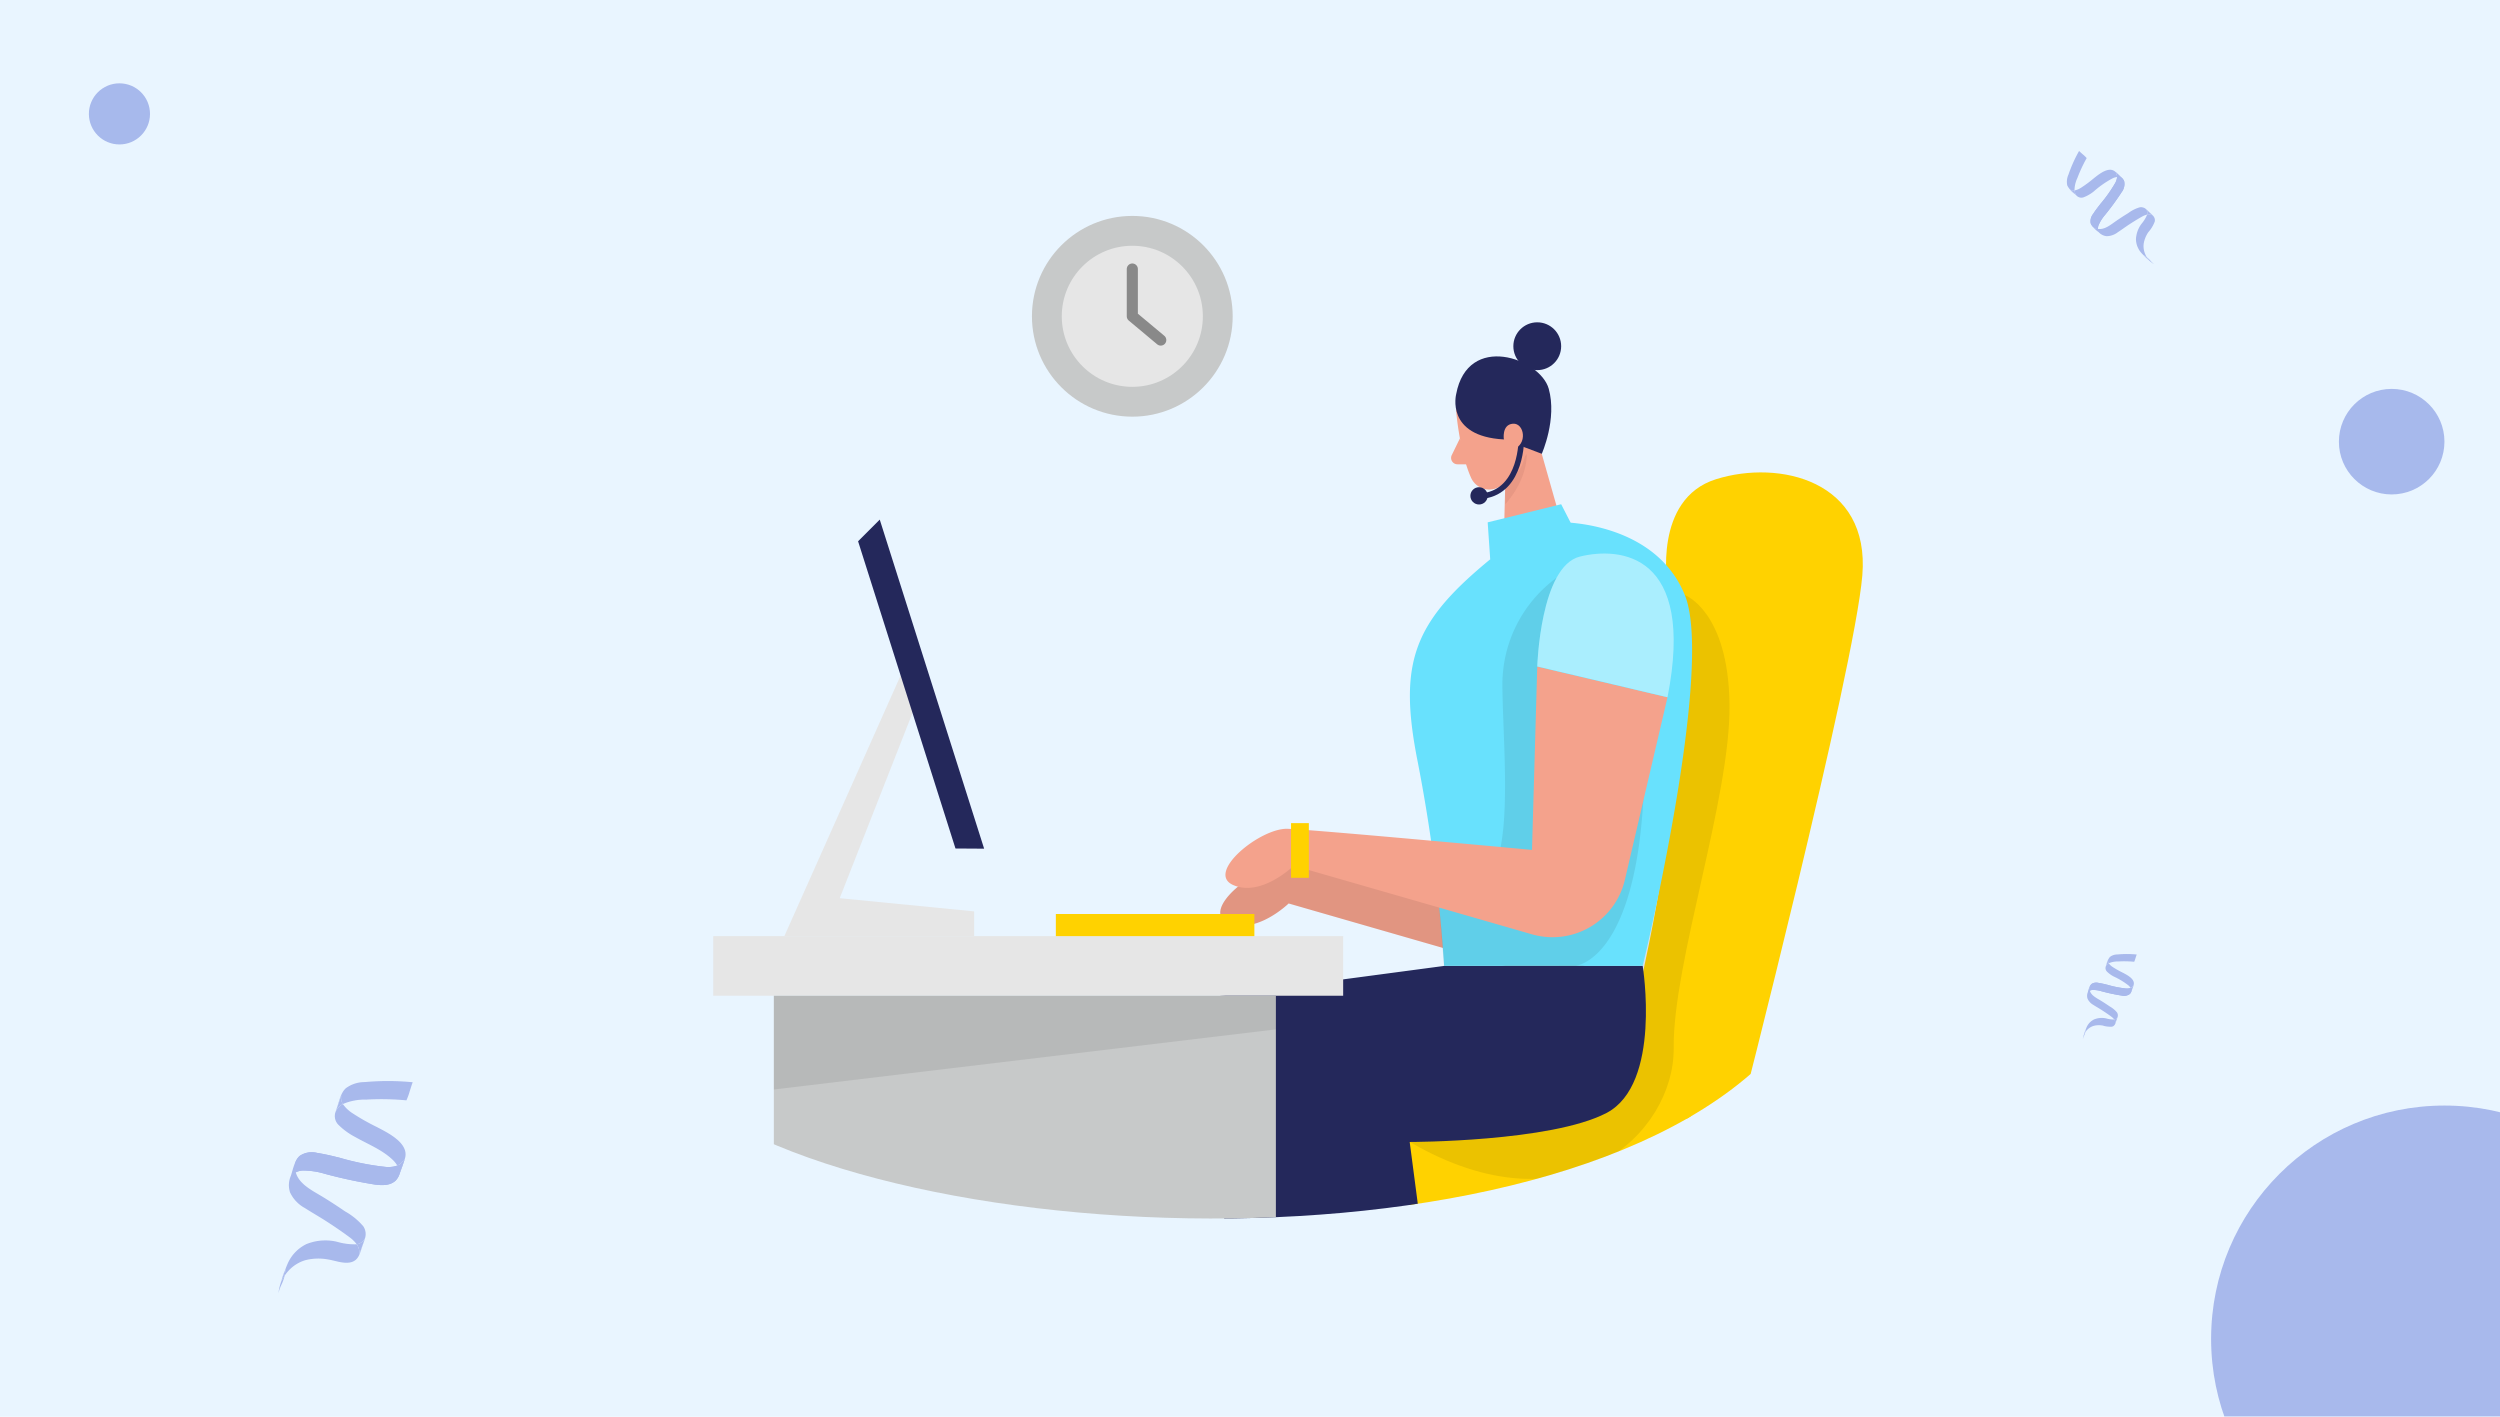 <?xml version="1.0" encoding="UTF-8"?> <svg xmlns="http://www.w3.org/2000/svg" xmlns:xlink="http://www.w3.org/1999/xlink" width="450" height="255" viewBox="0 0 450 255"><defs><clipPath id="clip-path"><rect id="Rectangle_485" data-name="Rectangle 485" width="450" height="255" fill="#7488dd"></rect></clipPath><clipPath id="clip-path-2"><path id="Path_18640" data-name="Path 18640" d="M141.61,47.479C86.731,56.957,47.891,107.231,53.93,162.59c1.573,14.066,5.648,26.453,13.854,34.44,32.834,31.783,169.509,38.2,203.362-10.7s24.171-135.053-23.316-145.6C224.441,35.524,180.32,40.8,141.61,47.479Z" transform="translate(-53.311 -38.622)" fill="none"></path></clipPath></defs><g id="Monitoring_Automation" data-name="Monitoring Automation" transform="translate(-32 -486)"><g id="Group_4998" data-name="Group 4998" transform="translate(-1466 -94)"><rect id="Rectangle_484" data-name="Rectangle 484" width="450" height="255" transform="translate(1498 580)" fill="#e9f5ff"></rect><g id="Group_4995" data-name="Group 4995" transform="translate(1911.813 334.171) rotate(19)" opacity="0.558"><path id="Path_15362" data-name="Path 15362" d="M102.428,424.656a1.5,1.5,0,0,0,.072.166C102.534,424.309,102.271,424.224,102.428,424.656Z" transform="translate(-0.093 -11.687)" fill="#7488dd"></path><path id="Path_15363" data-name="Path 15363" d="M102.4,426.44c-.025.065-.041.13-.066.2C102.356,426.569,102.378,426.5,102.4,426.44Z" transform="translate(-0.065 -12.892)" fill="#7488dd"></path><path id="Path_15364" data-name="Path 15364" d="M106.019,413.136v0Z" transform="translate(-2.222 -5.111)" fill="#7488dd"></path><path id="Path_15365" data-name="Path 15365" d="M106.015,410.521q0,.564,0,1.128v0l0,.127v.018a1.243,1.243,0,0,1,.313-.687A.837.837,0,0,1,106.015,410.521Z" transform="translate(-2.217 -3.582)" fill="#7488dd"></path><path id="Path_15366" data-name="Path 15366" d="M117.978,435.729l0-.057v.046Z" transform="translate(-9.216 -18.291)" fill="#7488dd"></path><path id="Path_15367" data-name="Path 15367" d="M117.975,435.619v.045h0Z" transform="translate(-9.215 -18.238)" fill="#7488dd"></path><path id="Path_15368" data-name="Path 15368" d="M105.984,406.939a.837.837,0,0,0,.308.587,3.955,3.955,0,0,1,1.478-.848,18.914,18.914,0,0,1,2.771-.9,4.864,4.864,0,0,0,.011-.692c0-.055-.025-.687,0-.692a18.6,18.6,0,0,0-3.284,1.118,2.267,2.267,0,0,0-1.142.862,3.273,3.273,0,0,0-.151,1.521c0,.1,0,.2.006.3l0-.127Q105.983,407.5,105.984,406.939Z" transform="translate(-2.186 0)" fill="#7488dd"></path><path id="Path_15369" data-name="Path 15369" d="M118,432.7c0,.007,0,.013,0,.019s0,.026,0,.039Z" transform="translate(-9.227 -16.551)" fill="#7488dd"></path><path id="Path_15370" data-name="Path 15370" d="M106.006,413.578l0-.015v.015Z" transform="translate(-2.215 -5.351)" fill="#7488dd"></path><path id="Path_15371" data-name="Path 15371" d="M117.976,435.781h0v0Z" transform="translate(-9.216 -18.355)" fill="#7488dd"></path><path id="Path_15372" data-name="Path 15372" d="M109.619,414.2c-.034-1.169-1.8-1.366-2.669-1.5a15.808,15.808,0,0,1-1.909-.352,2.527,2.527,0,0,1-.935-.414,1.243,1.243,0,0,0-.313.687.892.892,0,0,0,.481.825,5.04,5.04,0,0,0,1.48.452,12.884,12.884,0,0,1,3.035.659,1.954,1.954,0,0,1,.471.291,1.181,1.181,0,0,0,.171-.188c.069-.094.091-.237.158-.32q0,.5,0,1l-.025-.082c-.029-.049-.045-.1-.076-.153a1.068,1.068,0,0,0-.165-.2c-.019-.019-.04-.035-.06-.052-.027.024-.055.047-.084.069a1.99,1.99,0,0,1-.651.294,18.931,18.931,0,0,1-3.385.46c-.543.051-1.09.1-1.627.2a1.55,1.55,0,0,0-1.133.617,3.332,3.332,0,0,0-.135,1.569,1.674,1.674,0,0,0,.333,1.144,2.484,2.484,0,0,0,1.384.723c.6.146,1.216.259,1.82.409.627.156,1.254.324,1.87.521a2.424,2.424,0,0,1,.69.323.792.792,0,0,0,.427-.6,1,1,0,0,0-.4-.78,4.79,4.79,0,0,0-1.6-.588q-.915-.256-1.843-.461c-.822-.182-1.922-.3-2.427-1.043a1.245,1.245,0,0,1,.4-.274,5.408,5.408,0,0,1,1.615-.308,35.054,35.054,0,0,0,3.7-.449,1.763,1.763,0,0,0,1.29-.755,1.264,1.264,0,0,0,.11-.592C109.621,414.949,109.63,414.573,109.619,414.2Zm-7.284,3.178c-.158-.432.105-.347.072.166A1.5,1.5,0,0,1,102.335,417.378Z" transform="translate(0 -4.409)" fill="#7488dd"></path><path id="Path_15373" data-name="Path 15373" d="M116.966,433.343a.981.981,0,0,1,.419.661v-.045q0-.589.01-1.178c0-.013,0-.026,0-.039A.792.792,0,0,1,116.966,433.343Z" transform="translate(-8.625 -16.578)" fill="#7488dd"></path><path id="Path_15374" data-name="Path 15374" d="M106.644,442.467a4.034,4.034,0,0,0,0,.824c0-.025,0-.051,0-.076C106.646,442.967,106.641,442.717,106.644,442.467Z" transform="translate(-2.577 -22.265)" fill="#7488dd"></path><path id="Path_15375" data-name="Path 15375" d="M106.7,442.454c-.014-.081-.025-.08-.034-.032,0,.249,0,.5,0,.747,0,.025,0,.051,0,.076s.015,0,.025-.06.012-.093.02-.139c.014-.079.032-.157.053-.234,0-.012,0-.024-.006-.036C106.739,442.669,106.722,442.562,106.7,442.454Z" transform="translate(-2.603 -22.22)" fill="#7488dd"></path><path id="Path_15376" data-name="Path 15376" d="M106.7,443.78c-.01.059-.018.075-.025.06a3.923,3.923,0,0,0,.083.915,3.3,3.3,0,0,1,.011-.692,3.649,3.649,0,0,0,0-.656c-.021.077-.039.155-.053.234C106.714,443.688,106.71,443.734,106.7,443.78Z" transform="translate(-2.608 -22.815)" fill="#7488dd"></path><path id="Path_15377" data-name="Path 15377" d="M111.379,433.378c0-.187.008-.37,0-.543q-.006.589-.01,1.178l0,.057,0-.011v0a.981.981,0,0,0-.419-.661,4.417,4.417,0,0,1-1.39.29,3.65,3.65,0,0,0-2.038.876,2.817,2.817,0,0,0-.82,1.744c-.016.175-.023.351-.025.528.009-.047.02-.048.034.032.018.108.035.215.061.322,0,.012,0,.024.006.036a2.858,2.858,0,0,1,.173-.479,2.686,2.686,0,0,1,.888-1.067,3.834,3.834,0,0,1,1.5-.571,4.572,4.572,0,0,0,1.638-.346C111.47,434.445,111.377,433.894,111.379,433.378Z" transform="translate(-2.605 -16.632)" fill="#7488dd"></path><path id="Path_15378" data-name="Path 15378" d="M109.646,417.555c-.01.029-.021.056-.032.082v-.01c-.068.083-.09.226-.158.32a1.184,1.184,0,0,1-.171.188c-.027.024-.055.047-.084.069a1.991,1.991,0,0,1-.651.294,18.931,18.931,0,0,1-3.385.46c-.543.051-1.09.1-1.627.2a1.55,1.55,0,0,0-1.133.617,1.231,1.231,0,0,0-.143.475,1.4,1.4,0,0,0,.159.581,1.614,1.614,0,0,0,.1.159,1.245,1.245,0,0,1,.4-.274,5.406,5.406,0,0,1,1.615-.308,35.071,35.071,0,0,0,3.7-.449,1.763,1.763,0,0,0,1.29-.755,1.264,1.264,0,0,0,.11-.592C109.646,418.258,109.654,417.906,109.646,417.555Z" transform="translate(-0.026 -7.696)" fill="#7488dd"></path></g><g id="Group_4996" data-name="Group 4996" transform="translate(1592.813 354.171) rotate(19)" opacity="0.558"><path id="Path_15362-2" data-name="Path 15362" d="M102.5,425.071a3.736,3.736,0,0,0,.18.413C102.768,424.205,102.111,423.994,102.5,425.071Z" transform="translate(0.006 0.717)" fill="#7488dd"></path><path id="Path_15363-2" data-name="Path 15363" d="M102.5,426.44c-.062.163-.1.325-.166.494C102.4,426.761,102.449,426.6,102.5,426.44Z" transform="translate(0.004 0.791)" fill="#7488dd"></path><path id="Path_15364-2" data-name="Path 15364" d="M106.021,413.136l0,.107v.133Z" transform="translate(0.136 0.314)" fill="#7488dd"></path><path id="Path_15365-2" data-name="Path 15365" d="M106.024,410.521q0,1.408-.005,2.816l0-.107,0,.239v-.133l-.009.317,0,.045a3.1,3.1,0,0,1,.781-1.713A2.089,2.089,0,0,1,106.024,410.521Z" transform="translate(0.136 0.22)" fill="#7488dd"></path><path id="Path_15366-2" data-name="Path 15366" d="M117.981,435.814l0-.142v.114Z" transform="translate(0.566 1.123)" fill="#7488dd"></path><path id="Path_15367-2" data-name="Path 15367" d="M117.977,435.675l0-.094,0,.206v-.112Z" transform="translate(0.566 1.119)" fill="#7488dd"></path><path id="Path_15368-2" data-name="Path 15368" d="M106.025,410.741a2.088,2.088,0,0,0,.769,1.464,9.869,9.869,0,0,1,3.687-2.115,47.193,47.193,0,0,1,6.915-2.24,12.138,12.138,0,0,0,.027-1.726c0-.138-.062-1.713-.006-1.728a46.4,46.4,0,0,0-8.194,2.791,5.655,5.655,0,0,0-2.85,2.15c-.6,1.1-.375,2.6-.377,3.8,0,.258,0,.5.016.741l.009-.317Q106.023,412.148,106.025,410.741Z" transform="translate(0.134 0)" fill="#7488dd"></path><path id="Path_15369-2" data-name="Path 15369" d="M118,432.7c0,.016-.006.032-.008.048,0,.032,0,.064.007.1Z" transform="translate(0.566 1.016)" fill="#7488dd"></path><path id="Path_15370-2" data-name="Path 15370" d="M106.006,413.627l.005-.037,0-.044Z" transform="translate(0.136 0.328)" fill="#7488dd"></path><path id="Path_15371-2" data-name="Path 15371" d="M117.976,435.782v0Z" transform="translate(0.566 1.126)" fill="#7488dd"></path><path id="Path_15372-2" data-name="Path 15372" d="M120.685,417.588c-.085-2.917-4.5-3.408-6.66-3.743a39.441,39.441,0,0,1-4.763-.877,6.305,6.305,0,0,1-2.334-1.034,3.1,3.1,0,0,0-.781,1.713,2.225,2.225,0,0,0,1.2,2.058,12.575,12.575,0,0,0,3.692,1.127c2.521.468,5.206.57,7.573,1.644a4.877,4.877,0,0,1,1.175.727,2.947,2.947,0,0,0,.426-.468c.171-.235.226-.591.395-.8q0,1.243-.005,2.486c-.021-.068-.042-.137-.063-.205-.073-.123-.112-.257-.19-.381a2.664,2.664,0,0,0-.412-.5c-.048-.047-.1-.087-.15-.13-.067.06-.137.118-.21.173a4.965,4.965,0,0,1-1.624.734,47.232,47.232,0,0,1-8.446,1.149c-1.354.126-2.719.25-4.059.492a3.868,3.868,0,0,0-2.828,1.538c-.62,1.069-.34,2.757-.338,3.915a4.178,4.178,0,0,0,.832,2.854,6.2,6.2,0,0,0,3.454,1.8c1.507.365,3.034.647,4.54,1.021,1.565.388,3.128.809,4.666,1.3a6.049,6.049,0,0,1,1.721.8,1.976,1.976,0,0,0,1.066-1.5,2.5,2.5,0,0,0-1-1.945,11.951,11.951,0,0,0-3.987-1.468q-2.284-.639-4.6-1.151c-2.052-.455-4.8-.74-6.056-2.6a3.106,3.106,0,0,1,.992-.685,13.49,13.49,0,0,1,4.029-.769,87.488,87.488,0,0,0,9.239-1.121c1.227-.268,2.6-.687,3.22-1.884a3.153,3.153,0,0,0,.273-1.476C120.69,419.456,120.712,418.519,120.685,417.588Zm-18.175,7.93c-.394-1.077.263-.866.18.413A3.735,3.735,0,0,1,102.51,425.518Z" transform="translate(0 0.271)" fill="#7488dd"></path><path id="Path_15373-2" data-name="Path 15373" d="M116.966,434.241a2.447,2.447,0,0,1,1.046,1.648l0-.206,0,.094q.012-1.47.026-2.939c0-.032-.005-.064-.007-.1A1.976,1.976,0,0,1,116.966,434.241Z" transform="translate(0.529 1.017)" fill="#7488dd"></path><path id="Path_15374-2" data-name="Path 15374" d="M106.674,442.467a10.066,10.066,0,0,0,.005,2.055c0-.063,0-.127,0-.191C106.678,443.714,106.665,443.09,106.674,442.467Z" transform="translate(0.158 1.366)" fill="#7488dd"></path><path id="Path_15375-2" data-name="Path 15375" d="M106.756,442.551c-.035-.2-.062-.2-.084-.081-.008.623,0,1.247,0,1.865,0,.063,0,.127,0,.19.017.036.037,0,.062-.15.02-.115.031-.231.051-.347.035-.2.081-.392.133-.584-.005-.03-.009-.061-.016-.09C106.843,443.087,106.8,442.82,106.756,442.551Z" transform="translate(0.16 1.364)" fill="#7488dd"></path><path id="Path_15376-2" data-name="Path 15376" d="M106.739,444.338c-.025.148-.046.186-.062.15a9.787,9.787,0,0,0,.208,2.283,8.243,8.243,0,0,1,.028-1.727,9.1,9.1,0,0,0,.009-1.638c-.052.193-.1.387-.133.584C106.77,444.107,106.759,444.223,106.739,444.338Z" transform="translate(0.16 1.4)" fill="#7488dd"></path><path id="Path_15377-2" data-name="Path 15377" d="M118.417,434.189c0-.466.021-.922-.008-1.354q-.014,1.468-.026,2.939l0,.142-.005-.028v0a2.447,2.447,0,0,0-1.046-1.648,11.018,11.018,0,0,1-3.468.723,9.107,9.107,0,0,0-5.085,2.185,7.028,7.028,0,0,0-2.047,4.351c-.04.436-.057.876-.063,1.317.022-.118.049-.12.084.081.046.269.087.537.151.8.006.029.01.06.016.09a7.136,7.136,0,0,1,.431-1.194,6.7,6.7,0,0,1,2.217-2.662,9.566,9.566,0,0,1,3.741-1.424c1.316-.245,2.924-.124,4.087-.863C118.643,436.852,118.412,435.478,118.417,434.189Z" transform="translate(0.16 1.021)" fill="#7488dd"></path><path id="Path_15378-2" data-name="Path 15378" d="M120.686,417.555c-.026.071-.053.139-.08.2v-.024c-.169.207-.224.564-.395.8a2.952,2.952,0,0,1-.426.468c-.067.06-.137.118-.21.173a4.968,4.968,0,0,1-1.624.734,47.232,47.232,0,0,1-8.446,1.149c-1.354.126-2.719.25-4.059.492a3.868,3.868,0,0,0-2.828,1.538,3.072,3.072,0,0,0-.357,1.184,3.491,3.491,0,0,0,.4,1.45,4.021,4.021,0,0,0,.259.4,3.106,3.106,0,0,1,.992-.685,13.49,13.49,0,0,1,4.029-.769,87.489,87.489,0,0,0,9.239-1.121c1.226-.268,2.6-.687,3.22-1.884a3.153,3.153,0,0,0,.273-1.476C120.687,419.31,120.706,418.43,120.686,417.555Z" transform="translate(0.002 0.472)" fill="#7488dd"></path></g><g id="Group_4997" data-name="Group 4997" transform="translate(1501.085 412.217) rotate(-47)" opacity="0.558"><path id="Path_15362-3" data-name="Path 15362" d="M102.447,424.755a2.031,2.031,0,0,0,.1.225C102.59,424.284,102.233,424.169,102.447,424.755Z" transform="translate(-0.07 -8.732)" fill="#7488dd"></path><path id="Path_15363-3" data-name="Path 15363" d="M102.42,426.44c-.034.088-.055.177-.09.269C102.365,426.615,102.395,426.526,102.42,426.44Z" transform="translate(-0.049 -9.633)" fill="#7488dd"></path><path id="Path_15364-3" data-name="Path 15364" d="M106.02,413.136l0,.058v.072Z" transform="translate(-1.66 -3.819)" fill="#7488dd"></path><path id="Path_15365-3" data-name="Path 15365" d="M106.017,410.521q0,.765,0,1.53l0-.058,0,.13v-.072l-.005.172v.024a1.686,1.686,0,0,1,.425-.931A1.135,1.135,0,0,1,106.017,410.521Z" transform="translate(-1.656 -2.676)" fill="#7488dd"></path><path id="Path_15366-3" data-name="Path 15366" d="M117.979,435.749l0-.077v.062Z" transform="translate(-6.886 -13.667)" fill="#7488dd"></path><path id="Path_15367-3" data-name="Path 15367" d="M117.976,435.632l0-.051v.112h0Z" transform="translate(-6.885 -13.627)" fill="#7488dd"></path><path id="Path_15368-3" data-name="Path 15368" d="M105.994,407.845a1.135,1.135,0,0,0,.418.8,5.363,5.363,0,0,1,2-1.15,25.653,25.653,0,0,1,3.758-1.217,6.6,6.6,0,0,0,.015-.938c0-.075-.034-.931,0-.939a25.229,25.229,0,0,0-4.454,1.517,3.074,3.074,0,0,0-1.549,1.169,4.439,4.439,0,0,0-.2,2.063c0,.14,0,.274.008.4l.005-.172Q105.993,408.61,105.994,407.845Z" transform="translate(-1.634 0)" fill="#7488dd"></path><path id="Path_15369-3" data-name="Path 15369" d="M118,432.7c0,.009,0,.017,0,.026s0,.035,0,.052Z" transform="translate(-6.894 -12.366)" fill="#7488dd"></path><path id="Path_15370-3" data-name="Path 15370" d="M106.006,413.59l0-.02v-.024Z" transform="translate(-1.655 -3.998)" fill="#7488dd"></path><path id="Path_15371-3" data-name="Path 15371" d="M117.976,435.781h0v0Z" transform="translate(-6.886 -13.714)" fill="#7488dd"></path><path id="Path_15372-3" data-name="Path 15372" d="M112.255,415.007c-.046-1.586-2.445-1.852-3.62-2.034a21.441,21.441,0,0,1-2.589-.477,3.428,3.428,0,0,1-1.269-.562,1.685,1.685,0,0,0-.425.931,1.209,1.209,0,0,0,.653,1.119,6.835,6.835,0,0,0,2.007.613,17.473,17.473,0,0,1,4.116.893,2.651,2.651,0,0,1,.638.4,1.6,1.6,0,0,0,.231-.255c.093-.128.123-.321.215-.434q0,.676,0,1.351l-.034-.111c-.039-.067-.061-.14-.1-.207a1.448,1.448,0,0,0-.224-.273c-.026-.025-.055-.047-.082-.071-.037.033-.074.064-.114.094a2.7,2.7,0,0,1-.883.4,25.672,25.672,0,0,1-4.59.624c-.736.069-1.478.136-2.206.267a2.1,2.1,0,0,0-1.537.836,4.518,4.518,0,0,0-.184,2.128,2.271,2.271,0,0,0,.452,1.551,3.369,3.369,0,0,0,1.877.98c.819.2,1.649.352,2.468.555.851.211,1.7.44,2.536.706a3.288,3.288,0,0,1,.935.437,1.074,1.074,0,0,0,.579-.815,1.361,1.361,0,0,0-.543-1.057,6.5,6.5,0,0,0-2.167-.8q-1.241-.347-2.5-.626c-1.115-.247-2.607-.4-3.291-1.415a1.687,1.687,0,0,1,.539-.372,7.332,7.332,0,0,1,2.19-.418,47.558,47.558,0,0,0,5.022-.609,2.391,2.391,0,0,0,1.75-1.024,1.714,1.714,0,0,0,.149-.8C112.258,416.022,112.27,415.513,112.255,415.007Zm-9.878,4.31c-.214-.586.143-.471.1.225A2.033,2.033,0,0,1,102.377,419.317Z" transform="translate(0 -3.294)" fill="#7488dd"></path><path id="Path_15373-3" data-name="Path 15373" d="M116.966,433.557a1.33,1.33,0,0,1,.569.9v-.112l0,.051q.007-.8.014-1.6c0-.017,0-.035,0-.052A1.074,1.074,0,0,1,116.966,433.557Z" transform="translate(-6.444 -12.386)" fill="#7488dd"></path><path id="Path_15374-3" data-name="Path 15374" d="M106.651,442.467a5.471,5.471,0,0,0,0,1.117c0-.034,0-.069,0-.1C106.653,443.145,106.647,442.805,106.651,442.467Z" transform="translate(-1.925 -16.636)" fill="#7488dd"></path><path id="Path_15375-3" data-name="Path 15375" d="M106.716,442.477c-.019-.109-.034-.108-.046-.044,0,.338,0,.678,0,1.013,0,.034,0,.069,0,.1s.02,0,.034-.082c.011-.062.017-.126.028-.189.019-.107.044-.213.072-.318,0-.016-.005-.033-.008-.049C106.764,442.768,106.741,442.623,106.716,442.477Z" transform="translate(-1.945 -16.602)" fill="#7488dd"></path><path id="Path_15376-3" data-name="Path 15376" d="M106.711,443.913c-.014.081-.025.1-.034.082a5.32,5.32,0,0,0,.113,1.241,4.48,4.48,0,0,1,.015-.939,4.949,4.949,0,0,0,.005-.89c-.028.1-.053.211-.072.318C106.728,443.788,106.721,443.851,106.711,443.913Z" transform="translate(-1.948 -17.047)" fill="#7488dd"></path><path id="Path_15377-3" data-name="Path 15377" d="M113.056,433.571c0-.253.011-.5,0-.736q-.008.8-.014,1.6l0,.077,0-.015v0a1.33,1.33,0,0,0-.569-.9,5.989,5.989,0,0,1-1.885.393,4.949,4.949,0,0,0-2.764,1.187,3.82,3.82,0,0,0-1.113,2.365c-.022.237-.031.476-.034.716.012-.064.026-.065.046.044.025.146.047.292.082.436,0,.016.006.033.008.049a3.878,3.878,0,0,1,.234-.649,3.642,3.642,0,0,1,1.2-1.447,5.2,5.2,0,0,1,2.033-.774,6.2,6.2,0,0,0,2.221-.469C113.178,435.018,113.053,434.271,113.056,433.571Z" transform="translate(-1.946 -12.427)" fill="#7488dd"></path><path id="Path_15378-3" data-name="Path 15378" d="M112.276,417.555c-.014.039-.029.075-.043.111v-.013c-.092.113-.122.306-.215.434a1.6,1.6,0,0,1-.231.254c-.037.033-.074.064-.114.094a2.7,2.7,0,0,1-.883.4,25.675,25.675,0,0,1-4.59.624c-.736.069-1.478.136-2.206.267a2.1,2.1,0,0,0-1.537.836,1.67,1.67,0,0,0-.194.644,1.9,1.9,0,0,0,.216.788,2.18,2.18,0,0,0,.141.216,1.689,1.689,0,0,1,.539-.372,7.331,7.331,0,0,1,2.19-.418,47.559,47.559,0,0,0,5.022-.609,2.391,2.391,0,0,0,1.75-1.024,1.714,1.714,0,0,0,.149-.8C112.277,418.509,112.287,418.031,112.276,417.555Z" transform="translate(-0.019 -5.75)" fill="#7488dd"></path></g><circle id="Ellipse_791" data-name="Ellipse 791" cx="5.5" cy="5.5" r="5.5" transform="translate(1514 595)" fill="#7488dd" opacity="0.558"></circle><circle id="Ellipse_792" data-name="Ellipse 792" cx="9.5" cy="9.5" r="9.5" transform="translate(1919 650)" fill="#7488dd" opacity="0.558"></circle><g id="Mask_Group_23" data-name="Mask Group 23" transform="translate(1498 580)" opacity="0.558" clip-path="url(#clip-path)"><circle id="Ellipse_793" data-name="Ellipse 793" cx="42" cy="42" r="42" transform="translate(398 199)" fill="#7488dd"></circle></g></g><g id="Customer_Service_Two_Color" data-name="Customer Service_Two Color" transform="translate(84.689 483.377)"><circle id="Ellipse_787" data-name="Ellipse 787" cx="18.067" cy="18.067" r="18.067" transform="translate(133.061 41.489)" fill="#c7c9c9"></circle><circle id="Ellipse_788" data-name="Ellipse 788" cx="12.697" cy="12.697" r="12.697" transform="translate(138.431 46.86)" fill="#e6e6e6"></circle><path id="Path_18618" data-name="Path 18618" d="M173.34,53.87v8.508l5.118,4.278" transform="translate(-22.212 -2.822)" fill="none" stroke="#898989" stroke-linecap="round" stroke-linejoin="round" stroke-width="2"></path><g id="Group_4994" data-name="Group 4994" transform="translate(53.311 38.622)" clip-path="url(#clip-path-2)"><path id="Path_18619" data-name="Path 18619" d="M291.406,240.853s.391,12.094-8.345,14.938-38.62,7.6-53.566-1.418-5.786-20.879,6.951-19.925S291.406,240.853,291.406,240.853Z" transform="translate(-84.484 -74.851)" fill="#ffd200"></path><path id="Path_18620" data-name="Path 18620" d="M289.063,119.221s-2.649-15.639,8.736-19.208,27.749.228,26.331,17.309-22.3,98.437-22.3,98.437l-23.723-1.63S296.691,154.8,289.063,119.221Z" transform="translate(-94.911 -49.756)" fill="#ffd200"></path><path id="Path_18621" data-name="Path 18621" d="M248.87,150l23.446,5.533-7.644,32.9a13.373,13.373,0,0,1-16.731,9.779l-42.866-12.355s-5.851,5.7-10.912,3.48,4.89-10.276,9.779-10.122,44.007,3.8,44.007,3.8Z" transform="translate(-79.118 -59.233)" fill="#f4a28c"></path><path id="Path_18622" data-name="Path 18622" d="M248.87,150l23.446,5.533-7.644,32.9a13.373,13.373,0,0,1-16.731,9.779l-42.866-12.355s-5.851,5.7-10.912,3.48,4.89-10.276,9.779-10.122,44.007,3.8,44.007,3.8Z" transform="translate(-79.118 -59.233)" opacity="0.08"></path><path id="Path_18623" data-name="Path 18623" d="M259.971,84.98l5.737,20.227-10.358,4.735.44-17.456Z" transform="translate(-90.699 -47.201)" fill="#f4a28c"></path><path id="Path_18624" data-name="Path 18624" d="M255.72,97.695a8.5,8.5,0,0,0,3.855-2.975s.326,4.278-3.846,9.038Z" transform="translate(-90.767 -49.003)" fill="#ce8172" opacity="0.31"></path><path id="Path_18625" data-name="Path 18625" d="M244.91,84.207s.636,7.114,2.649,11.572a3.578,3.578,0,0,0,4.759,1.777c2.233-1.043,4.939-3.1,5.061-6.952l1.01-6.52a6.429,6.429,0,0,0-3.977-6.259C249.938,75.641,244.307,79.887,244.91,84.207Z" transform="translate(-88.759 -45.767)" fill="#f4a28c"></path><path id="Path_18626" data-name="Path 18626" d="M245.339,91.27l-1.483,3.04a1.149,1.149,0,0,0,1.019,1.63h2.779Z" transform="translate(-88.552 -48.365)" fill="#f4a28c"></path><path id="Path_18627" data-name="Path 18627" d="M282.2,125.89s7.815,2.828,8.035,19.648-10.2,46.452-10.048,61.863-18.858,33.633-47.479,16.926,23.69-22.419,23.69-22.419Z" transform="translate(-84.924 -54.772)" opacity="0.08"></path><path id="Path_18628" data-name="Path 18628" d="M268.8,207.79s3.48,21.262-6.52,26.478-35.418,5.216-35.418,5.216L230.5,267.24H193.715l-.945-54.08,40.291-5.371Z" transform="translate(-79.118 -69.927)" fill="#24285b"></path><rect id="Rectangle_480" data-name="Rectangle 480" width="113.384" height="10.733" transform="translate(22.386 132.5)" fill="#e6e6e6"></rect><path id="Path_18629" data-name="Path 18629" d="M118.787,139.87l-22.3,49.989h34.163v-4.45l-24.2-2.372,15.655-39.851Z" transform="translate(-61.301 -57.359)" fill="#e6e6e6"></path><path id="Path_18630" data-name="Path 18630" d="M135.458,168.448l-5.159-.033-17.53-55.3,3.9-3.9Z" transform="translate(-64.314 -51.685)" fill="#24285b"></path><rect id="Rectangle_481" data-name="Rectangle 481" width="35.735" height="3.977" transform="translate(84.053 128.523)" fill="#ffd200"></rect><path id="Path_18631" data-name="Path 18631" d="M244.837,79.967s-1.964,7.587,8.59,8.149l6.821,2.583s2.787-6.259,1.247-11.719S246.915,68.818,244.837,79.967Z" transform="translate(-88.727 -45.016)" fill="#24285b"></path><circle id="Ellipse_789" data-name="Ellipse 789" cx="4.303" cy="4.303" r="4.303" transform="translate(166.403 22.018)" fill="#24285b"></circle><path id="Path_18632" data-name="Path 18632" d="M257.73,91.27s.171,9.4-6.78,10.35" transform="translate(-89.885 -48.365)" fill="none" stroke="#24285b" stroke-miterlimit="10" stroke-width="1"></path><circle id="Ellipse_790" data-name="Ellipse 790" cx="1.557" cy="1.557" r="1.557" transform="translate(158.669 51.698)" fill="#24285b"></circle><path id="Path_18633" data-name="Path 18633" d="M255.4,90.9s-.432-2.714,1.63-2.869,2.714,3.765,0,4.629Z" transform="translate(-90.702 -47.764)" fill="#f4a28c"></path><path id="Path_18634" data-name="Path 18634" d="M251.52,114.535l10.358-4.735s16.886-.163,22.264,13.112-7.587,66.744-7.587,66.744H240.811a290.166,290.166,0,0,0-4.743-36.673C232.279,133.988,235.661,127.02,251.52,114.535Z" transform="translate(-86.869 -51.794)" fill="#68e1fd"></path><path id="Path_18635" data-name="Path 18635" d="M262.211,122.1a23.8,23.8,0,0,0-9.714,19.111c.049,12.681,2.869,36.559-5.786,36.412l-5.591,3.838.864,10.472h23.633s10.5-.766,12.224-29.509S262.211,122.1,262.211,122.1Z" transform="translate(-88.066 -54.07)" opacity="0.08"></path><path id="Path_18636" data-name="Path 18636" d="M250.035,141.66l23.446,5.533L265.8,180.085a13.373,13.373,0,0,1-16.731,9.779l-42.866-12.346s-5.851,5.7-10.9,3.48,4.89-10.285,9.779-10.122,44.007,3.8,44.007,3.8Z" transform="translate(-79.329 -57.69)" fill="#f4a28c"></path><rect id="Rectangle_482" data-name="Rectangle 482" width="3.203" height="9.845" transform="translate(126.389 112.159)" fill="#ffd200"></rect><path id="Path_18637" data-name="Path 18637" d="M252.286,115.746l-.456-6.666,13.227-3.26,1.711,3.333S263.9,115.29,252.286,115.746Z" transform="translate(-90.048 -51.058)" fill="#68e1fd"></path><rect id="Rectangle_483" data-name="Rectangle 483" width="90.369" height="54.08" transform="translate(33.29 143.233)" fill="#c7c9c9"></rect><path id="Path_18638" data-name="Path 18638" d="M262.78,137.043s.538-18.027,7.685-19.787,20.863-.676,15.761,25.32Z" transform="translate(-92.074 -53.073)" fill="#68e1fd"></path><path id="Path_18639" data-name="Path 18639" d="M262.78,137.043s.538-18.027,7.685-19.787,20.863-.676,15.761,25.32Z" transform="translate(-92.074 -53.073)" fill="#fff" opacity="0.44"></path></g><path id="Path_18641" data-name="Path 18641" d="M94.16,214.38v16.878l90.378-10.822V214.38Z" transform="translate(-7.559 -32.524)" opacity="0.08"></path></g></g></svg> 